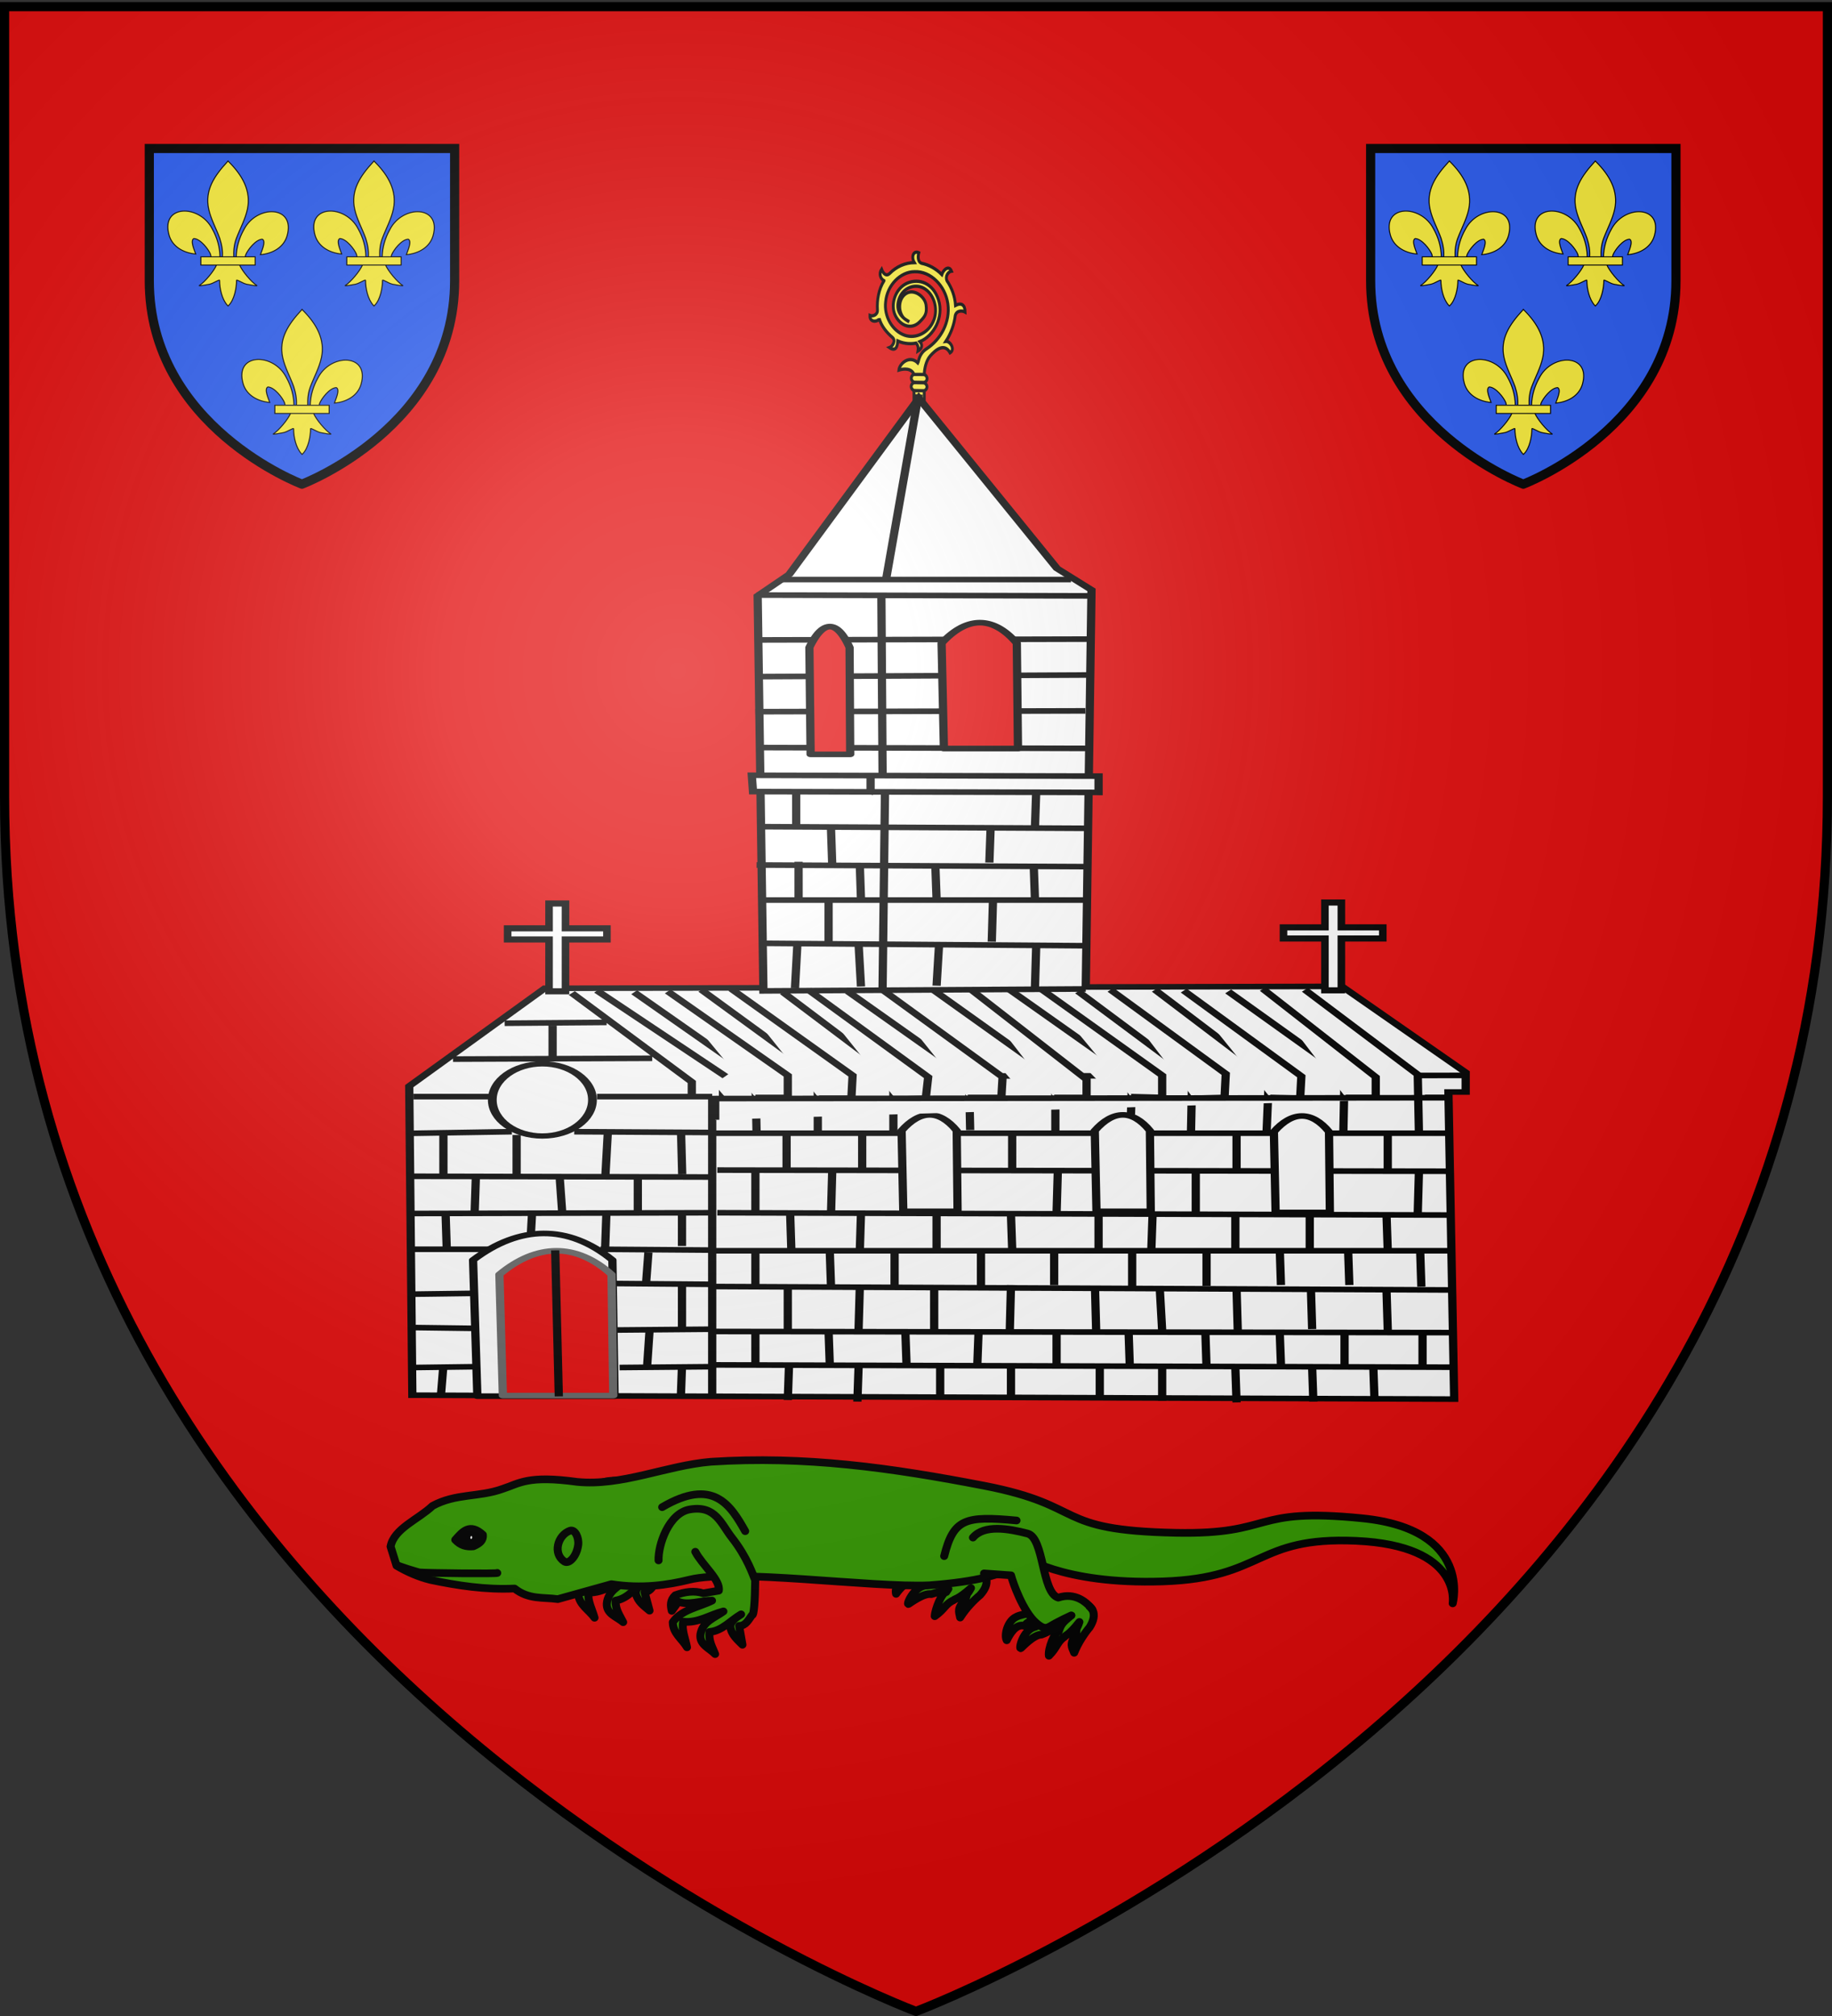 <svg xmlns="http://www.w3.org/2000/svg" xmlns:xlink="http://www.w3.org/1999/xlink" height="660" width="600" version="1.0"><rect width="100%" height="100%" fill="#333333" stroke="none"/><defs><linearGradient id="b"><stop style="stop-color:white;stop-opacity:.314" offset="0"/><stop offset=".19" style="stop-color:white;stop-opacity:.251"/><stop style="stop-color:#6b6b6b;stop-opacity:.125" offset=".6"/><stop style="stop-color:black;stop-opacity:.125" offset="1"/></linearGradient><linearGradient id="a"><stop offset="0" style="stop-color:#fd0000;stop-opacity:1"/><stop style="stop-color:#e77275;stop-opacity:.659" offset=".5"/><stop style="stop-color:black;stop-opacity:.323" offset="1"/></linearGradient><radialGradient xlink:href="#b" id="e" gradientUnits="userSpaceOnUse" gradientTransform="matrix(1.353 0 0 1.349 -77.63 -85.747)" cx="221.445" cy="226.331" fx="221.445" fy="226.331" r="300"/></defs><g style="display:inline"><path style="fill:#e20909;fill-opacity:1;fill-rule:evenodd;stroke:none;stroke-width:1px;stroke-linecap:butt;stroke-linejoin:miter;stroke-opacity:1" d="M300 658.5s298.5-112.32 298.5-397.772V2.176H1.5v258.552C1.5 546.18 300 658.5 300 658.5z"/><path style="fill:#390;fill-rule:evenodd;stroke:#000;stroke-width:3;stroke-linecap:round;stroke-linejoin:round;stroke-miterlimit:4;stroke-dasharray:none;stroke-opacity:1" d="M301.565 545.717c-1.408.31-4.016.127-5.642.788-3.21.983-5.575 6.035-4.914 8.31 1.386-1.98 4.456-5.956 7.567-4.384 1.169-1.293 3.276-2.065 4.45-.466.887 1.048.568.735-.447 1.535-5.024.249-7.926 7.918-6.859 7.274.384-.232 5.698-4.382 8.495-3.847 7.95-2.29 6.801-3.011 5.652-.794-1.61.027-4.2 6.624-4.315 9.438 3.799-2.773 3.91-4.82 7.08-6.269.669-.67 1.594-.215 6.534-4.749-1.746 3.282-1.095.986-2.061 4.367-3.293 3.754-2.43 4.707-2 7.173 2.248-3.763 5.449-7.057 7.466-8.783 8.186-9.315-5.371-14.7-21.006-9.593zM167.642 518.104c7.895-5.9 15.558-9.263 21.98-6.853 5.946 2.23 10.606 15.091 11.314 24.592.611 8.197.715 13.998-.052 13.685-1.153 1.945-1.935 4.353-4.444 4.603l1.873 7.264c-2.087-1.865-4.439-3.466-5.155-6.701-.154-1.936 1.665-3.543 3.626-5.126-3.707 2.704-6.568 7.101-11.234 7.887-.117 3.615 1.622 5.84 2.84 8.455-2.39-2.177-6.35-3.175-6.152-7.292.432-5.111 4.76-6.812 7.824-9.62-4.908 1.768-9.052 5.444-14.723 5.304-.394 3.292 1.404 6.584 2.288 9.875-2.084-3.092-5.724-4.94-6.171-9.342 2.913-5.262 9.146-6.651 13.973-9.68-4.208.358-8.686 2.737-12.575 1.503l-2.148 3.802c-.687-2.077-1.008-4.153.787-6.23 3.483-1.658 6.965-2.504 10.447-1.657l5.68-1.53c.355-4.236-1.79-9.054-4.914-14.101-3.936 6.776-13.06 16.65-18.913 12.299-4.903-3.645-13.224-8.379 3.85-21.137z" transform="matrix(.871 0 0 .836 40.006 57.974)"/><path style="fill:#390;fill-rule:evenodd;stroke:#000;stroke-width:3;stroke-linecap:round;stroke-linejoin:round;stroke-miterlimit:4;stroke-dasharray:none;stroke-opacity:1" d="M221.255 503.097c-16.617 1.458-33.383 9.619-50.15 7.875-18.682-2.683-21.781.632-28 2.715-8.94 3.384-17.615 1.692-26.411 6.692-5.324 5.272-14.51 8.883-15.752 15.91l2.25 7.515c4.162 2.541 8.396 4.432 12.713 5.546 10.28 2.25 20.697 3.923 31.639 3.38 5.368 4.428 10.833 3.332 16.264 4.152l20.162-5.86c11.434 1.863 21.153.354 29.342-1.754 17.1-4.403 68.394 3.19 90.163 2.198 37.307-2.854 34.496-11.924 34.496-11.924s14.932 11.737 53.382 10.405c38.45-1.332 34.677-17.638 72.594-15.897 40.093 1.84 36.362 24.492 36.362 24.492s7.54-28.963-33.99-33.314c-42.42-4.444-32.55 6.448-70.03 5.681-46.796-.957-32.982-10.545-72.174-18.438-35.034-7.055-67.252-11.789-102.86-9.374z" transform="matrix(.871 0 0 .836 40.006 57.974)"/><path style="fill:none;fill-rule:evenodd;stroke:#000;stroke-width:3;stroke-linecap:round;stroke-linejoin:round;stroke-miterlimit:4;stroke-dasharray:none;stroke-opacity:1" d="M103.214 543.456c.143.387 8.074 2.907 8.614 2.963 2.658.28 29.974.598 29.222.187M135.628 531.668c-4.904-4.667-7.58-1.31-10.37 1.991 2.021 2.218 4.115 2.8 6.763 2.56 2.567-1.153 3.816-2.375 3.607-4.55z" transform="matrix(.871 0 0 .836 40.006 57.974)"/><path style="fill:#fff;fill-opacity:1;fill-rule:evenodd;stroke:#000;stroke-width:20.05;stroke-linecap:round;stroke-linejoin:round;stroke-miterlimit:4;stroke-dasharray:none;stroke-dashoffset:0;stroke-opacity:1" d="M-260 699.505a17.857 21.429 0 1 1-35.714 0 17.857 21.429 0 1 1 35.714 0z" transform="matrix(.147 .015 -.012 .11 203.397 430.845)"/><path transform="matrix(.098 .01 -.008 .075 187.174 453.666)" d="M-260 699.505a17.857 21.429 0 1 1-35.714 0 17.857 21.429 0 1 1 35.714 0z" style="fill:#fff;fill-opacity:1;fill-rule:evenodd;stroke:#000;stroke-width:29.653;stroke-linecap:round;stroke-linejoin:round;stroke-miterlimit:4;stroke-dasharray:none;stroke-dashoffset:0;stroke-opacity:1"/><path style="fill:none;fill-rule:evenodd;stroke:#000;stroke-width:3;stroke-linecap:round;stroke-linejoin:round;stroke-miterlimit:4;stroke-dasharray:none;stroke-opacity:1" d="M168.427 530.076c-4.65 1.686-6.653 9.015-2.122 12.09 1.698 1.15 4.606-2.016 5.17-6.48.361-2.863-1.227-6.27-3.048-5.61z" transform="matrix(.871 0 0 .836 40.006 57.974)"/><path style="fill:#390;fill-rule:evenodd;stroke:#000;stroke-width:3;stroke-linecap:round;stroke-linejoin:round;stroke-miterlimit:4;stroke-dasharray:none;stroke-opacity:1" d="M201.702 541.72c-.22-5.963 3.792-18.54 11.74-19.968 9.7-1.741 11.762 5.667 15.825 11.047 5.91 7.829 8.008 14.882 8.78 16.717-.094 8.22-.488 14.007-1.225 13.63-1.316 1.839-2.302 4.171-4.823 4.205l1.244 7.397c-1.92-2.037-4.126-3.833-4.562-7.118.013-1.942 1.963-3.387 4.052-4.796-3.925 2.376-7.152 6.511-11.869 6.893-.426 3.593 1.116 5.958 2.104 8.669-2.193-2.374-6.053-3.709-5.503-7.793.868-5.056 5.327-6.38 8.62-8.914-5.041 1.34-9.486 4.648-15.124 4.022-.675 3.246.834 6.68 1.433 10.035-1.812-3.26-5.28-5.413-5.347-9.837 3.354-4.993 9.683-5.843 14.752-8.446-4.223-.005-8.888 1.982-12.658.418l-2.466 3.604c-.506-2.128-.648-4.224 1.32-6.139 3.61-1.353 7.153-1.897 10.55-.755l5.79-1.036c.717-4.19-6.145-9.937-8.825-15.233" transform="matrix(.871 0 0 .836 40.006 57.974)"/><path style="fill:none;fill-rule:evenodd;stroke:#000;stroke-width:3;stroke-linecap:round;stroke-linejoin:round;stroke-miterlimit:4;stroke-dasharray:none;stroke-opacity:1" d="M203.054 520.863c19.187-11.744 25.693-.821 31.222 9.405" transform="matrix(.871 0 0 .836 40.006 57.974)"/><path d="M341.414 562.185c-1.332.553-3.93.832-5.416 1.769-2.987 1.532-4.425 6.922-3.374 9.045 1.016-2.193 3.338-6.648 6.678-5.647.922-1.479 2.86-2.61 4.298-1.243 1.058.875.688.624-.17 1.59-4.902 1.13-6.408 9.19-5.47 8.367.336-.295 4.836-5.315 7.684-5.281 6.196-2.335 6.201-5.445 11.247-7.544-2.838 2.566-3.742 3.052-4.752 6.348-1.58.31-4.038 6.678-3.657 9.469 3.251-3.4 3-5.433 5.866-7.418.54-.777 1.53-.492 5.595-5.825-1.14 3.537-.904 1.163-1.26 4.66-2.58 4.276-1.563 5.062-.705 7.414 1.55-4.1 4.12-7.906 5.802-9.96 6.419-10.611-7.875-13.525-22.366-5.744z" style="fill:#390;fill-rule:evenodd;stroke:#000;stroke-width:3;stroke-linecap:round;stroke-linejoin:round;stroke-miterlimit:4;stroke-dasharray:none;stroke-opacity:1" transform="matrix(.871 0 0 .836 40.006 57.974)"/><path d="m321.763 531.714 2.02 14.805 10.498 1.077c.826 10.93 6.903 16.853 13.055 20.323l9.556-5.383 7.47-2.692c-4.2-3.124-8.725-5.05-13.998-4.24l-5.922-24.361c-7.407-1.442-14.598-5.159-22.679.47z" style="fill:#390;fill-rule:evenodd;stroke:none;stroke-width:3;stroke-linecap:butt;stroke-linejoin:miter;stroke-miterlimit:4;stroke-dasharray:none;stroke-opacity:1" transform="matrix(.871 0 0 .836 40.006 57.974)"/><path style="fill:none;fill-rule:evenodd;stroke:#000;stroke-width:3;stroke-linecap:round;stroke-linejoin:round;stroke-miterlimit:4;stroke-dasharray:none;stroke-opacity:1" d="m324.085 546.807 10.148.753c.66 2.75 4.452 14.062 9.37 18.546 3.753 3.424 4.463 1.738 7.404.17 3.279-1.75 2.449-1.362 5.88-3.033M364.72 560.846c-1.896-2.599-6.334-6.79-12.727-4.546-6.279-1.9-5.26-23.389-11.538-25.101-7.234-1.974-16.324-3.577-20.538 1.574" transform="matrix(.871 0 0 .836 40.006 57.974)"/><path d="M309.1 540.034c3.538-14.678 7.92-15.813 27.2-13.953" style="fill:none;fill-rule:evenodd;stroke:#000;stroke-width:3;stroke-linecap:round;stroke-linejoin:round;stroke-miterlimit:4;stroke-dasharray:none;stroke-opacity:1" transform="matrix(.871 0 0 .836 40.006 57.974)"/><g transform="matrix(-1 0 0 1 541.693 -32.782)" style="fill:#fff"><g style="fill:#fff;stroke:#000;stroke-width:1.084;stroke-miterlimit:4;stroke-dasharray:none;stroke-opacity:1"><g transform="matrix(-.193 0 0 .221 308.09 95.91)" style="stroke:#000;stroke-opacity:1;stroke-width:4.848;stroke-miterlimit:4;stroke-dasharray:none"><path style="fill:#fcef3c;fill-opacity:1;fill-rule:evenodd;stroke:#000;stroke-width:4.848;stroke-linecap:butt;stroke-linejoin:miter;stroke-miterlimit:4;stroke-dasharray:none;stroke-opacity:1" d="m340.677 734.671-.064-441.478 17.394-.413.73 446.783c-4.705 34.304-12.966 33.343-18.06-4.892z"/><rect style="fill:#fcef3c;fill-opacity:1;stroke:#000;stroke-width:4.848;stroke-linecap:round;stroke-linejoin:round;stroke-miterlimit:4;stroke-dasharray:none;stroke-opacity:1" transform="rotate(.914) skewX(.147)" y="275.676" x="339.695" ry="5.879" rx="5.879" height="11.757" width="26.724"/><rect style="fill:#fcef3c;fill-opacity:1;stroke:#000;stroke-width:4.848;stroke-linecap:round;stroke-linejoin:round;stroke-miterlimit:4;stroke-dasharray:none;stroke-opacity:1" transform="rotate(.914) skewX(.147)" y="263.349" x="339.695" ry="5.879" rx="5.879" height="11.757" width="26.724"/><g style="fill:#fcef3c;stroke:#000;stroke-opacity:1;stroke-width:4.848;stroke-miterlimit:4;stroke-dasharray:none"><path style="fill:#fcef3c;fill-opacity:1;fill-rule:evenodd;stroke:#000;stroke-width:4.848;stroke-linecap:butt;stroke-linejoin:miter;stroke-miterlimit:4;stroke-dasharray:none;stroke-opacity:1" d="M-152.227 364.335c-15.004 2.796-28.362 11.735-38.14 23.46-4.633 5.558-12.537 1.606-14.824-3.065-8.694 8.335 4.63 16.95 8.302 14.138-5.434 11.04-5.303 23.764-3.383 35.771 1.267 7.929-9.65 9.593-14.086 7.38 2.813 10.888 9.703 9.3 16.98 2.67 5.35 11.853 14.392 19.938 20.23 23.794.059 5.36-2.7 8.452-5.91 10.716 7.756 2.31 12.426-1.275 12.055-7.82 23.114 10.392 54.815 2.083 65.703-22.427 10.888-24.51-1.271-46.243-20.944-54.755-19.674-8.512-43.122 2.459-47.861 20.23-4.74 17.77 4.956 34.577 22.595 35.624 13.07.776 18.574-.287 25.788-10.501 7.214-10.215 2.373-30.847-11.602-35.343-13.974-4.495-27.893 6.826-29.075 20.811-.336 3.97 1.071 6.65 2.785 12.64-7.294-18.943-2.117-30.37 11.394-36.4 15.752-7.032 34.937 1.843 40.938 17.764 6.658 17.662-2.865 38.335-20.079 45.623-18.76 7.941-41.668-.232-51.585-17.824-10.7-18.98-6.109-44.863 11.134-58.205 18.719-15.67 48.674-14.774 66.347 2.123 20.234 18.044 23.156 50.926 7.734 73.138-15.675 22.577-45.62 29.85-72.635 22.919-14.231-3.651-22.313 4.213-25.064 4.925-1.538-18.623-22.897-20.968-30.592-14.769 7.257 4.09 17.509 12.237 14.08 22.422 4.935 4.819 8.937 8.59 12.483 12.126 6.062-6.04 16.546-12.533 26.12-12.72 12.933-.254 31.411 2.17 27.739 20.06 10.207 2.672 12.336-12.774 6.609-17.232 13.852-2.265 27.237-7.85 38.281-16.562 7.446-3.861 13.815 3.36 15.51 8.032 7.618-8.092 4.948-14.994-4.892-18.414 8.434-10.173 13.51-22.97 14.82-36.087 2.31-7.504 11.111-8.353 15.527-5.062 3.263-9.166-7.445-11.577-15.402-7.782-1.02-12.846-5.577-25.411-13.157-35.844-3.658-6.962 4.263-12.856 7.501-14.444-3.788-9.012-13.898-4.915-15.626 5.194-11.083-10.467-25.982-16.799-41.218-17.406-8.346-.579-7.864-8.087-5.65-14.004-7.919 1.246-11.368 8.424-8.93 15.106z" transform="matrix(.719 -.693 .695 .721 145.97 -237.93)"/></g><rect style="fill:#fcef3c;fill-opacity:1;stroke:#000;stroke-width:4.848;stroke-linecap:round;stroke-linejoin:round;stroke-miterlimit:4;stroke-dasharray:none;stroke-opacity:1" transform="rotate(.914) skewX(.147)" y="718.58" x="345.897" ry="5.879" rx="5.879" height="11.757" width="26.724"/></g><g style="fill:#fff;stroke:#000;stroke-width:1.084;stroke-miterlimit:4;stroke-dasharray:none;stroke-opacity:1;display:inline"><path d="m147.851 461.578 74.406.269 12.647 13.43-.29 42.442-97.239.537.537-42.172h-1.611v-2.687l11.55-11.819z" style="fill:#fff;fill-opacity:1;fill-rule:evenodd;stroke:#000;stroke-width:.77;stroke-linecap:butt;stroke-linejoin:miter;stroke-miterlimit:4;stroke-dasharray:none;stroke-opacity:1;display:inline" transform="matrix(3.509 0 0 2.384 -416.614 -744.7)"/><path d="m171.762 461.932-.537-54.798 3.223-2.954 12.894-23.37 12.087 24.176 2.955 2.954-.537 54.26-30.085-.268zM206.627 476.677v41.155M206.31 513.558l-68.697.317M206.627 508.968l-69.014.158M206.469 502.795l-68.856.474M206.627 497.888h-69.014M206.152 492.664l-68.539.317M206.152 486.807l-68.38.159M206.627 481.742h-68.855M136.184 473.806l69.435.112v2.912M143.575 481.87v4.815M157.686 481.758v5.04M178.629 481.87v5.04M192.628 481.87v5.151M199.684 481.87v5.04M202.595 486.797v6.048M195.428 487.133l.112 5.824M174.373 487.133l.112 5.6M161.494 486.91v5.935M140.663 486.91l.112 5.823M143.687 493.069l-.112 4.816M150.855 493.293v4.256M157.798 493.069v4.704M165.526 492.957l.112 4.704M170.565 493.069v4.592M178.74 492.957l-.111 4.704M185.684 493.069v4.928M192.74 492.733l.112 5.264M199.348 492.845l-.112 5.152M202.595 498.109v4.703M199.572 503.148v5.488M202.595 508.86v4.704M195.764 508.972l-.112 4.592M199.46 513.676l.112 4.703M192.964 513.788l.112 4.815M185.348 513.564v4.48M178.74 514.012v4.255M170.453 514.012v4.367M164.63 514.012v4.48M157.798 514.012l-.112 4.703M150.63 513.9l-.111 4.703M144.919 513.9l-.112 4.703M140.327 508.86v4.928M143.687 503.484l-.112 5.264M147.607 509.196v4.592M153.654 509.196l-.112 4.368M160.598 508.972l-.112 5.04M167.766 508.86l-.112 4.816M174.485 513.9v-4.928M181.877 513.34l-.112-4.368M188.484 513.676l.112-4.592M192.852 502.924l.112 5.712M195.652 497.997l-.112 4.703M189.604 497.773v4.815M181.54 497.885v4.815M185.908 503.148v5.712M178.74 502.588l.113 6.384M174.71 497.997v4.591M167.43 497.773v4.927M170.901 502.812l-.112 6.048M164.854 503.036l-.224 5.824M160.486 497.773v4.927M153.654 497.66l-.112 4.928M157.686 503.148l-.112 5.712M150.743 503.26l-.112 5.376M147.27 497.885l-.111 4.703M140.551 497.773l-.112 5.04" style="fill:#fff;fill-opacity:1;fill-rule:evenodd;stroke:#000;stroke-width:.77;stroke-linecap:butt;stroke-linejoin:miter;stroke-miterlimit:4;stroke-dasharray:none;stroke-opacity:1;display:inline" transform="matrix(3.509 0 0 2.384 -416.614 -744.7)"/><path d="m140.663 481.87.112-8.176 10.528-11.647M147.719 481.758l-.112-8.064 10.863-11.423M154.886 481.646l-.224-7.728 10.64-11.871M161.942 481.758l-.112-7.84 10.64-11.647M167.542 479.182l-.112-5.264 11.535-11.983M174.597 481.422v-7.392l11.311-11.871M182.549 481.31l.112-7.28 11.311-11.76M189.716 481.758v-7.952l10.304-11.423M196.772 481.758v-8.064l10.863-11.647M202.483 481.758l.112-7.728 11.312-11.647M140.103 476.83h-2.24" style="fill:#fff;fill-opacity:1;fill-rule:evenodd;stroke:#000;stroke-width:.77;stroke-linecap:butt;stroke-linejoin:miter;stroke-miterlimit:4;stroke-dasharray:none;stroke-opacity:1;display:inline" transform="matrix(3.509 0 0 2.384 -416.614 -744.7)"/><path d="M147.495 476.83h-2.8v-2.8l10.527-12.095M154.55 476.83l-2.8.112-.111-3.024 10.975-11.76M161.718 476.942l-2.912-.112-.112-3.248 10.751-11.535M167.542 476.718l-2.912.112v-3.024l11.2-11.76M174.71 476.83h-3.025v-2.464l10.864-12.431M182.773 476.83h-3.136l-.112-2.8 11.423-12.207M189.492 477.054l-2.8-.112-.224-2.912 11.2-11.983M196.66 476.942h-3.024l-.112-3.136 11.311-11.871M202.595 476.83h-3.023v-3.024l11.199-11.535M171.237 407.954l31.246-.112M173.141 405.714h26.879M190.388 405.602l-2.715-22.73-.309-2.58M170.565 432.705v2.24l32.254-.112.112-2.24-32.366.112z" style="fill:#fff;fill-opacity:1;fill-rule:evenodd;stroke:#000;stroke-width:.77;stroke-linecap:butt;stroke-linejoin:miter;stroke-miterlimit:4;stroke-dasharray:none;stroke-opacity:1;display:inline" transform="matrix(3.509 0 0 2.384 -416.614 -744.7)"/><path d="M191.844 432.817v2.128l.112.112M190.836 408.066l-.112 24.415M190.5 434.945l.224 26.878M171.797 439.872l30.238-.224M171.91 445.136l30.573-.224M171.91 449.728h30.237M171.797 456l30.238-.337M176.39 434.945l.111 4.815M180.645 439.984l.112 4.592M185.796 445.136l-.112 4.48M176.613 445.136l-.112 4.592M180.42 449.728l.113 5.711M176.39 456.223l.111 5.488M185.46 456l.224 5.487M192.964 455.775l-.224 5.824M198.676 455.775l.224 6.048M195.764 449.84v6.047M198.564 444.464v5.152M192.852 444.8l-.112 4.816M195.54 439.872l-.112 4.816M198.788 434.945v5.04M171.461 413.89l31.134.112M171.573 418.818l30.798.224M171.797 423.745l30.798.112M171.685 428.897l30.798-.112" style="fill:#fff;fill-opacity:1;fill-rule:evenodd;stroke:#000;stroke-width:.77;stroke-linecap:butt;stroke-linejoin:miter;stroke-miterlimit:4;stroke-dasharray:none;stroke-opacity:1;display:inline" transform="matrix(3.509 0 0 2.384 -416.614 -744.7)"/><path d="m193.805 415.043-.058 14.674h3.694l.115-14.674a12.942 12.942 0 0 0-.56-1.44c-1.077-2.277-2.176-1.861-3.19 1.44zM178.196 414.46l-.108 14.454h6.913l.216-14.454c-2.34-3.717-4.788-3.82-7.02 0z" style="fill:#e20909;fill-opacity:1;fill-rule:evenodd;stroke:#000;stroke-width:.77;stroke-linecap:round;stroke-linejoin:round;stroke-miterlimit:4;stroke-dasharray:none;stroke-opacity:1;display:inline" transform="matrix(3.509 0 0 2.384 -416.614 -744.7)"/><path d="m205.395 473.918 11.983-11.76M206.515 481.646l12.991-.112M225.33 481.534l9.407.224M231.714 481.422v5.935M228.69 487.917l.112 4.816M220.85 488.03l-.224 4.59M213.57 488.03v4.815M209.539 481.31l-.112 6.047M216.37 481.646l.225 5.935M224.882 481.982v5.711M206.627 476.718h10.751M226.786 476.718h7.727M219.73 462.495l-11.199 12.207v2.016M212.227 471.454l18.59.112M216.483 466.527l9.519.112M221.522 466.975v4.703M206.759 497.793l10.303-.112M227.253 497.681h7.28M228.71 503.729l5.71.112M228.597 508.545l5.824-.112M228.71 513.808l5.823.112M231.733 513.92l.224 4.032M209.446 513.696l.112 4.48M206.87 513.808l8.4.112M206.535 508.657l8.959.112M212.47 508.769l.224 4.815M209.446 502.833v6.047M206.423 502.497l9.183-.112M212.582 498.13l.224 4.367M209.446 492.977v4.256M216.502 492.753l.112 4.592M223.445 492.865l.112 2.912M231.509 492.865l-.112 5.04M206.667 487.76l27.8-.103M206.667 492.665l27.8.102M149.057 481.545l-.079 11.08h5.065l.159-11.08c-1.715-2.85-3.51-2.929-5.145 0zM165.774 481.392l-.079 11.08h5.065l.159-11.08c-1.715-2.85-3.509-2.929-5.145 0zM183.805 481.392l-.079 11.08h5.065l.159-11.08c-1.715-2.85-3.51-2.929-5.145 0z" style="fill:#fff;fill-opacity:1;fill-rule:evenodd;stroke:#000;stroke-width:.77;stroke-linecap:butt;stroke-linejoin:miter;stroke-miterlimit:4;stroke-dasharray:none;stroke-opacity:1;display:inline" transform="matrix(3.509 0 0 2.384 -416.614 -744.7)"/><path d="m215.941 499.16-.2 18.694h12.805l.4-18.694c-4.335-4.806-8.87-4.94-13.005 0z" style="fill:#fff;fill-opacity:1;fill-rule:evenodd;stroke:#000;stroke-width:.77;stroke-linecap:round;stroke-linejoin:round;stroke-miterlimit:4;stroke-dasharray:none;stroke-opacity:1;display:inline" transform="matrix(3.509 0 0 2.384 -416.614 -744.7)"/><path d="m216.022 501.14-.161 16.63h10.305l.322-16.63c-3.488-4.276-7.138-4.395-10.466 0z" style="fill:#e20909;fill-opacity:1;fill-rule:evenodd;stroke:#646464;stroke-width:.77;stroke-linecap:round;stroke-linejoin:round;stroke-miterlimit:4;stroke-dasharray:none;stroke-opacity:1;display:inline" transform="matrix(3.509 0 0 2.384 -416.614 -744.7)"/><path d="m221.28 497.832-.336 20.047" style="fill:#fff;fill-opacity:1;fill-rule:evenodd;stroke:#000;stroke-width:.77;stroke-linecap:butt;stroke-linejoin:miter;stroke-miterlimit:4;stroke-dasharray:none;stroke-opacity:1;display:inline" transform="matrix(3.509 0 0 2.384 -416.614 -744.7)"/><path d="M226.898 477.558c0 2.752-1.855 4.984-4.144 4.984-2.288 0-4.144-2.232-4.144-4.984 0-2.753 1.856-4.984 4.144-4.984 2.289 0 4.144 2.231 4.144 4.984z" transform="matrix(3.958 0 0 2.37 -517.602 -738.938)" style="fill:#fff;fill-opacity:1;stroke:#000;stroke-width:.727;stroke-linecap:round;stroke-linejoin:round;stroke-miterlimit:4;stroke-dasharray:none;stroke-opacity:1;display:inline"/><path d="m137.966 476.87 68.38.113v2.912" style="fill:#fff;fill-opacity:1;fill-rule:evenodd;stroke:#000;stroke-width:.77;stroke-linecap:butt;stroke-linejoin:miter;stroke-miterlimit:4;stroke-dasharray:none;stroke-opacity:1;display:inline" transform="matrix(3.509 0 0 2.384 -416.614 -744.7)"/><path d="M406.06 634.146v8.807h-11.852v3.95h11.852v18.393h4.702v-18.392h11.851v-3.95h-11.851v-8.808h-4.702z" style="fill:#fff;fill-opacity:1;stroke:#000;stroke-width:2.167;stroke-miterlimit:4;stroke-dasharray:none;stroke-opacity:1" transform="matrix(1.145 0 0 .923 -108.452 -256.747)"/><path d="M184.136 633.8v8.808h-11.851v3.95h11.851v18.393h4.703V646.56h11.851v-3.95H188.84V633.8h-4.703z" style="fill:#fff;fill-opacity:1;stroke:#000;stroke-width:2.167;stroke-miterlimit:4;stroke-dasharray:none;stroke-opacity:1;display:inline" transform="matrix(1.145 0 0 .923 -108.452 -256.747)"/></g></g><g id="d" transform="translate(-311.395 -106.376)"><path style="fill:#2b5df2;fill-opacity:1;fill-rule:evenodd;stroke:#000;stroke-width:3;stroke-linecap:butt;stroke-linejoin:miter;stroke-miterlimit:4;stroke-dasharray:none;stroke-opacity:1;display:inline" d="M754.192 297.658s50-18.805 50-66.598v-43.289h-100v43.29c0 47.792 50 66.597 50 66.597z"/><g id="c"><path style="opacity:1;fill:#fcef3c;fill-opacity:1;fill-rule:evenodd;stroke:#000;stroke-width:6;stroke-linecap:butt;stroke-linejoin:miter;stroke-miterlimit:4;stroke-dasharray:none;stroke-opacity:1;display:inline" d="M407.03 608.7c1.424-61.957 16.75-119.54 45.289-174.11 74.714-157.185 302.92-153.431 252.615 38.812-18.537 70.84-81.509 112.474-156.319 119.615 5.4-18.665 35.1-84.652 11.125-97.562-38.339 1.449-85.945 67.706-97.393 99.301-1.653 4.536-1.19 9.778-3.036 14.24" transform="matrix(.056 0 0 .052 758.252 191.488)"/><g style="opacity:1;display:inline"><g style="fill:#fcef3c;fill-opacity:1;stroke:#000;stroke-width:6;stroke-miterlimit:4;stroke-dasharray:none;stroke-opacity:1"><path style="fill:#fcef3c;fill-opacity:1;fill-rule:evenodd;stroke:#000;stroke-width:6;stroke-linecap:butt;stroke-linejoin:miter;stroke-miterlimit:4;stroke-dasharray:none;stroke-opacity:1" d="M350.523 657.372c-1.425-61.956-16.751-119.54-45.29-174.108-74.714-157.186-302.92-153.432-252.615 38.81 18.537 70.84 81.509 112.475 156.319 119.616-5.4-18.665-35.1-84.652-11.124-97.562 38.338 1.449 85.944 67.705 97.392 99.301 1.653 4.536 1.19 9.778 3.036 14.24" transform="matrix(.056 0 0 .052 756.104 189.166)"/><path style="fill:#fcef3c;fill-opacity:1;fill-rule:nonzero;stroke:#000;stroke-width:6;stroke-linecap:butt;stroke-linejoin:miter;stroke-miterlimit:4;stroke-dasharray:none;stroke-opacity:1" d="M393.626 57.12c-78.714 84.85-131.565 182.962-108.781 298.031 12.57 63.484 43.041 122.28 64.53 183.438 13.437 38.37 16.873 78.452 15.282 118.781h66.781c-3.196-40.626 3.807-79.998 15.282-118.781 20.474-61.538 51.625-119.906 64.53-183.438 24.129-118.779-32.506-208.36-108.437-297.656l-4.64-5.918-4.547 5.543z" transform="matrix(.056 0 0 .052 756.104 189.166)"/><path style="fill:#fcef3c;fill-opacity:1;fill-rule:evenodd;stroke:#000;stroke-width:6;stroke-linecap:butt;stroke-linejoin:miter;stroke-miterlimit:4;stroke-dasharray:none;stroke-opacity:1" d="M331.345 704.401c-13.962 39.13-70.889 110.792-101.125 131.22-7.843 5.297 37.486-3.052 57.78-7.5 26.62-5.835 61.218-34.198 60.407-24.188-.075 45.838 12.811 122.324 46.406 157.468l3.182 3.388 3.287-3.388c33.578-39.17 46.238-108.042 46.406-157.468-.81-10.01 33.788 18.353 60.407 24.187 20.295 4.449 65.623 12.798 57.78 7.5-30.236-20.427-87.131-92.089-101.093-131.219H331.345z" transform="matrix(.056 0 0 .052 756.104 189.166)"/><path style="fill:#fcef3c;fill-opacity:1;stroke:#000;stroke-width:6;stroke-miterlimit:4;stroke-dasharray:none;stroke-opacity:1" d="M239.352 655.379H557.24v51.503H239.352z" transform="matrix(.056 0 0 .052 756.104 189.166)"/></g></g></g><use height="660" width="600" transform="translate(-47.8)" xlink:href="#c"/><use height="660" width="600" transform="translate(-24.237 48.588)" xlink:href="#c"/></g><use xlink:href="#d" transform="translate(-400)" width="600" height="660"/></g></g><path d="M300 658.5s298.5-112.32 298.5-397.772V2.176H1.5v258.552C1.5 546.18 300 658.5 300 658.5z" style="opacity:1;fill:url(#e);fill-opacity:1;fill-rule:evenodd;stroke:none;stroke-width:1px;stroke-linecap:butt;stroke-linejoin:miter;stroke-opacity:1"/><path d="M300 658.5S1.5 546.18 1.5 260.728V2.176h597v258.552C598.5 546.18 300 658.5 300 658.5z" style="opacity:1;fill:none;fill-opacity:1;fill-rule:evenodd;stroke:#000;stroke-width:3;stroke-linecap:butt;stroke-linejoin:miter;stroke-miterlimit:4;stroke-dasharray:none;stroke-opacity:1"/></svg>